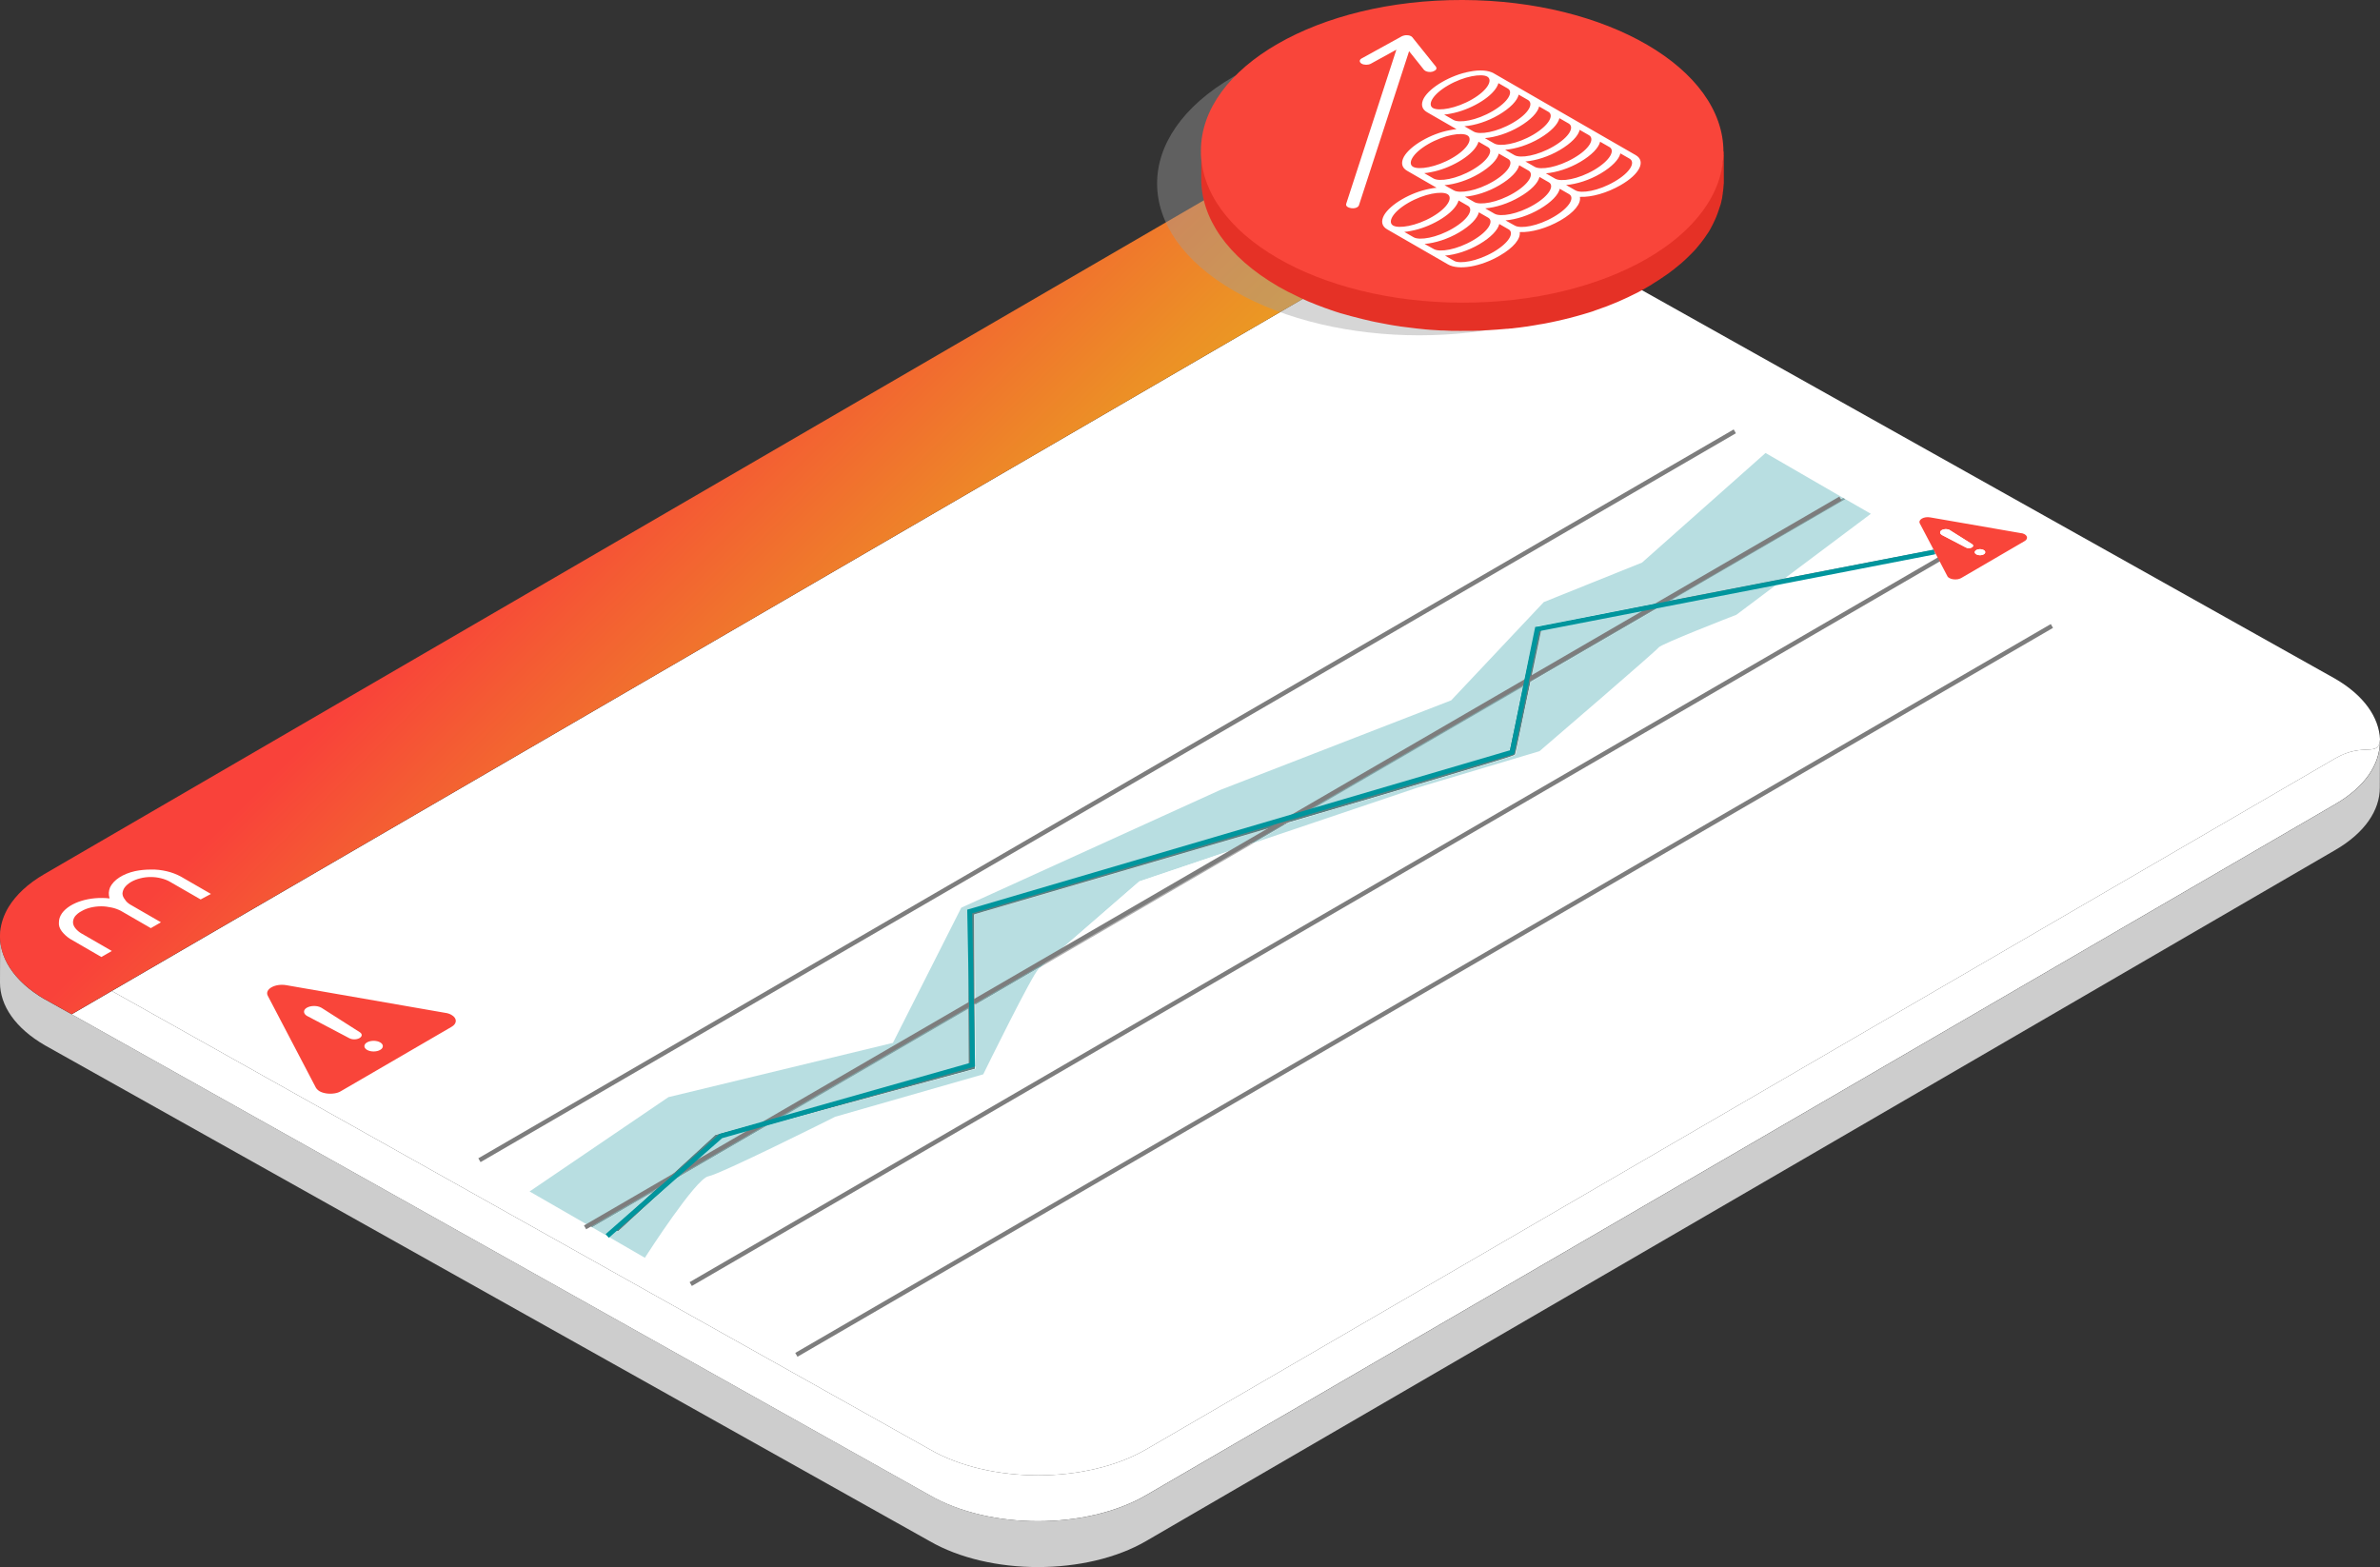<?xml version="1.0" encoding="UTF-8"?> <svg xmlns="http://www.w3.org/2000/svg" xmlns:xlink="http://www.w3.org/1999/xlink" version="1.1" id="Layer_1" x="0px" y="0px" viewBox="0 0 1385.5 912.3" style="enable-background:new 0 0 1385.5 912.3;" xml:space="preserve"><rect x="0" y="0" width="1385.5" height="912.3" fill="#333333" stroke="none"/> <style type="text/css"> .st0{fill:#AFAFAF;} .st1{fill:#FFFFFF;} .st2{fill:#CDCDCD;} .st3{fill:url(#SVGID_1_);} .st4{fill:#B8DEE1;} .st5{fill:#7EA5A7;} .st6{fill:#5A8183;} .st7{fill:#7D7D7D;} .st8{fill:#F9453A;} .st9{fill:none;stroke:#7D7D7D;stroke-width:2.572;stroke-miterlimit:10;} .st10{fill:none;stroke:#00959D;stroke-width:2.829;stroke-miterlimit:10;} .st11{opacity:0.42;} .st12{fill:#9E9E9E;} .st13{fill:#E53126;} </style> <g> <g id="Layer_1_00000000212766237940729540000004408920241137924999_"> <g> <g> <path class="st0" d="M1385.5,428.9c0,0.5,0,1-0.1,1.5c0,0.3,0,0.6,0,0.8L1385.5,428.9L1385.5,428.9z"></path> <path class="st1" d="M541.2,843.7c34.9,20.2,91.4,20.2,126.1,0l0,0l692.3-402.3l0,0c16.6-9.6,25.2-0.2,25.9-11 c-0.6-12.8-9.3-25.6-26.3-35.4L859.8,115.1L65.1,576.9L541.2,843.7L541.2,843.7z"></path> <path class="st1" d="M45.8,545.3l24.3,14l8-4.7l-23.2-13.4c-0.1,0-0.2-0.1-0.2-0.1c-2-1.1-3.5-2.5-4.7-4s-1.8-3-1.8-4.6 c0.1-1.6,0.7-3.1,1.7-4.6c1.2-1.5,3-2.8,5.1-4c4-2.4,9.5-3.7,15.2-3.7c2.7,0,5.4,0.3,7.9,0.9c2.6,0.6,5,1.5,7.1,2.6l23.2,13.4 l7.8-4.5L93,519.2c-0.1-0.1-0.2-0.1-0.3-0.2c-2-1.1-3.5-2.5-4.4-4c-1.2-1.5-1.8-3.1-1.8-4.7c0.1-1.6,0.7-3.1,1.7-4.6 c2.3-3.1,6.6-5.6,12.1-7c5.1-1.3,11-1.3,16.1,0c2.6,0.7,5,1.6,7,2.8l23.4,13.5l7.8-4.5l-23.2-13.4c-3.2-1.7-6.8-3.1-10.9-4.1 c-3.9-0.9-8.1-1.4-12.3-1.3c-4.1,0-8.2,0.4-12.1,1.2c-9.5,2.2-16.6,6.8-19.3,12.5c-1.2,2.8-1.3,5.8-0.4,8.7 c-15.4-1.7-30.7,3-36.7,11.4c-1.6,2.2-2.4,4.6-2.4,7c-0.2,2.4,0.6,4.9,2.3,7.1C41.1,541.7,43.2,543.6,45.8,545.3L45.8,545.3z"></path> <path class="st1" d="M1385.5,431.2v0.7C1385.5,431.7,1385.5,431.5,1385.5,431.2z"></path> <path class="st1" d="M1359.6,441.4L1359.6,441.4L667.3,843.7l0,0c-34.7,20.2-91.2,20.2-126.1,0L65.1,576.9l-23.4,13.6 l499.4,279.9c34.9,20.2,91.4,20.2,126.1,0l692.3-402.3c17.2-10,25.8-23,25.9-36.1v-0.7c0-0.3,0-0.6,0-0.8 C1384.8,441.2,1376.2,431.8,1359.6,441.4L1359.6,441.4z"></path> <path class="st2" d="M1359.6,468.1L667.3,870.4c-34.7,20.2-91.2,20.2-126.1,0L41.8,590.5l-15.4-8.6c0,0,0,0-0.1,0 C7.6,571.1-1.1,556.6,0.2,542.4c-0.1-0.8-0.2-1.6-0.1-2.6l-0.1,32c0,0.1,0,0.1,0,0.2c0,13.3,8.8,26.5,26.3,36.6l0.1-21.4 l-0.1,21.4l514.8,288.5l0,0c34.9,20.2,91.4,20.2,126.1,0l0,0l692.3-402.3l0,0c17.2-10,25.9-23.1,25.9-36.3l0.1-26.5 C1385.4,445.1,1376.8,458.1,1359.6,468.1L1359.6,468.1z"></path> <linearGradient id="SVGID_1_" gradientUnits="userSpaceOnUse" x1="312.055" y1="219.245" x2="533.883" y2="441.073"> <stop offset="0.177" style="stop-color:#F9423A"></stop> <stop offset="0.378" style="stop-color:#F45C33"></stop> <stop offset="0.795" style="stop-color:#EC8F26"></stop> <stop offset="1" style="stop-color:#E9A321"></stop> </linearGradient> <path class="st3" d="M844.4,106.5c-25.2-14.6-61.6-18.6-93-12.2c-12.1,2.5-23.5,6.5-33.2,12.2L25.9,508.8 C16.2,514.4,9.3,521,5,528c-2.8,4.6-4.4,9.5-4.9,14.3c-1.3,14.2,7.4,28.6,26.1,39.5c0,0,0,0,0.1,0l15.4,8.6l23.4-13.6 l794.7-461.7L844.4,106.5L844.4,106.5z"></path> <g> <ellipse transform="matrix(2.834920e-03 -1 1 2.834920e-03 -392.142 824.793)" class="st1" cx="217.5" cy="609" rx="3.1" ry="5.4"></ellipse> <path class="st1" d="M209.2,600.8c1.7,1,1.7,2.5,0,3.5s-4.4,1-6.1,0l-24.3-12.8c-0.1,0-0.1-0.1-0.2-0.1 c-2.2-1.3-2.3-3.3-0.2-4.7l0.1-0.1c2.3-1.3,6-1.3,8.3,0l0.2,0.1L209.2,600.8L209.2,600.8z"></path> <polygon class="st4" points="1038.8,336.8 972.8,349.5 1074.3,290.6 1089.1,299.1 "></polygon> <polygon class="st5" points="1072.9,289.8 1074.3,290.6 972.8,349.5 968.6,350.4 "></polygon> <path class="st4" d="M891.4,395.2c2.6-12.3,4.9-23.6,6-28.7l65.1-12.6L891.4,395.2L891.4,395.2z"></path> <path class="st4" d="M886.5,399.7c-3.8,18.4-7.4,35.6-8.1,38.5c-6.2,2.1-56.8,17.1-119.1,35.4L886.5,399.7L886.5,399.7z"></path> <path class="st5" d="M753.7,475.3l133.2-77.4c-0.1,0.6-0.3,1.2-0.4,1.9l-127.2,73.9C757.5,474.2,755.6,474.7,753.7,475.3z"></path> <path class="st5" d="M723.6,492.7l21.2-12.3c1.9-0.6,3.8-1.1,5.7-1.7l-20.2,11.7L723.6,492.7L723.6,492.7z"></path> <path class="st4" d="M567.4,532.3c9.7-2.8,83.4-24.3,156.2-45.7c7.3-2.2,14.4-4.2,21.3-6.2l-21.2,12.3l-60.4,20.4 c-1.8,1.6-35.9,31-51.5,44.7l-44.1,25.6L567.4,532.3L567.4,532.3z"></path> <polygon class="st4" points="397.4,682.3 418.9,662.5 442.4,656.2 "></polygon> <path class="st6" d="M1038.8,336.8l-4.3,3.2l-67.9,13.1l-4.2,0.8l-65.1,12.6c-1.1,5.1-3.4,16.5-6,28.7 c-0.1,0.6-0.3,1.2-0.4,1.9c-4.1,19.9-8.6,41.3-8.9,42s-0.4,0.9-50.4,15.7c-20.8,6.2-48,14.2-81.3,23.9 c-1.9,0.5-3.8,1.1-5.7,1.7c-6.9,2-14,4.1-21.3,6.2c-72.8,21.3-146.4,42.8-156.2,45.7l0.2,51.1v1.6l0.2,37.2l-119.8,32.5 l-5.2,1.4l-23.6,6.4l-21.5,19.8l-4.8,4.4l-32.7,30.1l-3.3-1.2L380,694l4.8-4.4l31.4-28.9l34.4-9.3l5.2-1.4l108-29.2l-0.1-33.5 v-1.6l-0.2-54.8c52.7-15.3,126.9-37,190.3-55.6c1.9-0.6,3.8-1.1,5.7-1.7c62.3-18.3,112.9-33.3,119.1-35.4 c0.7-2.9,4.3-20.1,8.1-38.5c0.1-0.6,0.3-1.2,0.4-1.9c2.4-11.6,4.9-23.4,6.7-32.3l75-15.2l4.2-0.8L1038.8,336.8L1038.8,336.8z"></path> <polygon class="st7" points="1125.5,320.1 1126.7,322.3 1034.5,340 1038.8,336.8 "></polygon> <path class="st5" d="M891.4,395.2l71-41.3l4.2-0.8L891,397C891.2,396.5,891.3,395.8,891.4,395.2z"></path> <path class="st4" d="M891,397.1l75.6-43.9l67.9-13.1l-23.7,17.8c-2.2,0.8-43.8,17-45.2,19c-1.4,2-66,57.5-69.4,60.4l-71.3,21.3 l-94.5,31.9l20.2-11.7c33.2-9.8,60.5-17.8,81.3-23.9c50-14.8,50.1-15,50.4-15.7C882.4,438.4,886.9,416.9,891,397.1L891,397.1z"></path> <path class="st1" d="M611.7,557.8c15.7-13.6,49.7-43.1,51.5-44.7l60.4-20.4L611.7,557.8z"></path> <path class="st0" d="M730.3,490.5l-124.2,72.2c1.3-1.1,3.2-2.8,5.6-4.9l112-65.1L730.3,490.5L730.3,490.5z"></path> <path class="st5" d="M567.6,583.4l44.1-25.6c-2.4,2.1-4.3,3.8-5.6,4.9l-38.5,22.4V583.4z"></path> <path class="st8" d="M262.8,590.8c3.4,1.9,3.4,5.1,0,7l-64.5,37.5c-1,0.6-2.2,1-3.6,1.2c-3.1,0.5-6.4,0-8.6-1.2 c-1-0.6-1.7-1.3-2.2-2.1l-28-53.5c-2-3.8,4.1-7.3,10.7-6.2l92.5,16.1C260.6,589.8,261.8,590.2,262.8,590.8L262.8,590.8z M203.2,604.3c1.7,1,4.4,1,6.1,0c1.7-1,1.7-2.5,0-3.5l-22.1-14.1l-0.2-0.1c-2.3-1.3-6-1.3-8.3,0l-0.2,0.1 c-2.1,1.3-2,3.4,0.2,4.7c0.1,0,0.1,0.1,0.2,0.1L203.2,604.3 M213.7,611.2c2.1,1.2,5.5,1.2,7.6,0s2.1-3.2,0-4.4 c-2.1-1.2-5.5-1.2-7.6,0C211.6,608,211.6,610,213.7,611.2"></path> <polygon class="st4" points="563.7,587.3 563.8,620.8 455.8,650 "></polygon> <polygon class="st5" points="450.5,651.4 563.7,585.7 563.7,587.3 455.8,650 "></polygon> <polygon class="st5" points="397.4,682.3 442.4,656.2 447.7,654.7 392.6,686.7 "></polygon> <path class="st4" d="M955.9,327.5l71.9-63.8l45.1,26.1l-104.3,60.6l-73.7,14.2c-3.2,9.9-5.6,21.7-8,33.3l-133.2,77.4 c-63.4,18.6-137.6,40.3-189.2,55.3l-0.8,55.1l-113.1,65.7l-33.9,9.1l-31.9,29.2l-41.4,24.1l-35.1-20.2l80.8-54.9l130.7-31.6 l39.8-78.7l150.9-68.6l134.3-52.1l53.9-57.2L955.9,327.5L955.9,327.5z"></path> <polygon class="st5" points="343.4,713.7 384.8,689.7 380,694.1 344.8,714.5 "></polygon> <path class="st4" d="M486.2,650.1c-3.3,1.7-66.6,33.3-73.9,34.7c-7.3,1.4-35.4,45.1-36.9,47.4l-30.6-17.7L380,694l-23.4,21.6 l3.3,1.2l32.7-30.1l55.1-32l120.1-32.4l-0.2-37.2l38.5-22.4c-0.7,0.6-1.2,1-1.4,1.2c-3.8,3.4-30.9,58.6-32.3,61.5L486.2,650.1 L486.2,650.1z"></path> <line class="st9" x1="1071.4" y1="290.2" x2="340.6" y2="714.5"></line> <line class="st9" x1="1132.9" y1="323.2" x2="402.1" y2="747.5"></line> <line class="st9" x1="1009.9" y1="251.1" x2="279.1" y2="675.4"></line> <line class="st9" x1="1194.5" y1="364.4" x2="463.6" y2="788.7"></line> <polyline class="st10" points="353.5,719.5 419.7,661.3 566.2,619.8 564.5,530.6 880.2,437.9 894.9,366.2 1126.2,321.3 "></polyline> <path class="st8" d="M1178.6,311c1.9,1.1,1.9,2.9,0,4l-36.9,21.5c-0.6,0.3-1.3,0.6-2,0.7c-1.8,0.3-3.7,0-4.9-0.7 c-0.6-0.3-1-0.7-1.2-1.2l-6.8-13l-1.1-2.2l-8.1-15.4c-1.1-2.2,2.4-4.2,6.1-3.5l53,9.2C1177.3,310.4,1178,310.7,1178.6,311 L1178.6,311z M1144.4,318.7c1,0.6,2.5,0.6,3.5,0s1-1.5,0-2l-12.7-8l-0.1-0.1c-1.3-0.8-3.4-0.8-4.7,0l-0.1,0.1 c-1.2,0.8-1.1,1.9,0.1,2.7c0,0,0.1,0,0.1,0.1L1144.4,318.7 M1150.5,322.7c1.2,0.7,3.2,0.7,4.3,0c1.2-0.7,1.2-1.8,0-2.5 s-3.1-0.7-4.3,0C1149.3,320.9,1149.2,322,1150.5,322.7"></path> <path class="st1" d="M1147.9,316.7c1,0.6,1,1.5,0,2s-2.5,0.6-3.5,0l-13.9-7.3c0,0-0.1,0-0.1-0.1c-1.3-0.7-1.3-1.9-0.1-2.7h0.1 c1.3-0.8,3.4-0.8,4.7,0l0.1,0.1L1147.9,316.7L1147.9,316.7z"></path> <path class="st1" d="M1154.8,320.2c1.2,0.7,1.2,1.8,0,2.5s-3.1,0.7-4.3,0c-1.2-0.7-1.2-1.8,0-2.5 C1151.6,319.5,1153.6,319.5,1154.8,320.2L1154.8,320.2z"></path> </g> </g> <g class="st11"> <path class="st12" d="M932.9,44.8c59.6,34.4,59.9,90.2,0.7,124.6c-59.2,34.4-155.5,34.4-215.1,0s-59.9-90.2-0.7-124.6 C777,10.4,873.4,10.4,932.9,44.8z"></path> </g> <path class="st13" d="M1003.2,89.5c0,0.4,0,0.8-0.1,1.1c0,0.3,0,0.7-0.1,1c0,0.4-0.1,0.8-0.1,1.1s-0.1,0.7-0.1,1 c0,0.4-0.1,0.8-0.2,1.2c0,0.3-0.1,0.7-0.1,1c-0.1,0.4-0.1,0.8-0.2,1.2c-0.1,0.3-0.1,0.6-0.2,1s-0.2,0.8-0.3,1.1 c-0.1,0.3-0.1,0.7-0.2,1c-0.1,0.4-0.2,0.8-0.3,1.2c-0.1,0.3-0.2,0.6-0.3,0.9c-0.1,0.4-0.2,0.8-0.4,1.2c-0.1,0.3-0.2,0.6-0.3,0.9 c-0.1,0.4-0.3,0.8-0.4,1.2c-0.1,0.3-0.2,0.6-0.3,0.9c-0.2,0.6-0.5,1.2-0.7,1.8c0,0.1-0.1,0.2-0.1,0.3c-0.3,0.7-0.6,1.4-0.9,2.1 c-0.1,0.2-0.2,0.4-0.3,0.6c-0.2,0.5-0.5,1-0.7,1.5c-0.1,0.3-0.3,0.5-0.4,0.8c-0.2,0.4-0.4,0.8-0.7,1.3c-0.1,0.3-0.3,0.5-0.4,0.7 c-0.3,0.5-0.6,1-0.8,1.4c-0.2,0.3-0.3,0.6-0.5,0.8c-0.3,0.4-0.6,0.9-0.9,1.3c-0.2,0.3-0.4,0.6-0.6,0.9c-0.3,0.4-0.6,0.9-0.9,1.3 c-0.2,0.3-0.4,0.6-0.6,0.8c-0.3,0.4-0.7,0.9-1,1.3c-0.2,0.3-0.4,0.5-0.6,0.8c-0.6,0.8-1.2,1.6-1.9,2.3c-0.1,0.1-0.2,0.3-0.3,0.4 c-0.6,0.6-1.1,1.3-1.7,1.9c-0.2,0.2-0.4,0.5-0.7,0.7c-0.5,0.6-1.1,1.1-1.7,1.7c-0.2,0.2-0.4,0.4-0.6,0.6 c-0.8,0.7-1.5,1.5-2.3,2.2c-0.3,0.3-0.6,0.5-0.9,0.8c-0.4,0.3-0.8,0.7-1.1,1c-0.3,0.3-0.7,0.6-1,0.8c-0.4,0.3-0.8,0.7-1.2,1 c-0.3,0.3-0.7,0.6-1,0.8c-0.4,0.3-0.8,0.6-1.2,1c-0.4,0.3-0.7,0.6-1.1,0.8c-0.4,0.3-0.8,0.6-1.3,1c-0.4,0.3-0.7,0.5-1.1,0.8 s-0.9,0.6-1.3,0.9c-0.4,0.3-0.8,0.5-1.2,0.8c-0.4,0.3-0.9,0.6-1.3,0.9c-0.4,0.3-0.8,0.5-1.2,0.8c-0.5,0.3-0.9,0.6-1.4,0.9 c-0.4,0.3-0.8,0.5-1.3,0.8s-0.9,0.6-1.4,0.9c-0.7,0.5-1.5,0.9-2.3,1.4c-1.6,1-3.3,1.9-5,2.8c-0.4,0.2-0.9,0.5-1.3,0.7 c-1.5,0.8-3.1,1.6-4.6,2.3c-0.2,0.1-0.4,0.2-0.6,0.3c-1.8,0.8-3.5,1.6-5.3,2.4c-0.5,0.2-0.9,0.4-1.4,0.6 c-1.5,0.6-3.1,1.3-4.7,1.9c-0.3,0.1-0.7,0.3-1,0.4c-1.9,0.7-3.7,1.4-5.6,2c-0.5,0.2-0.9,0.3-1.4,0.5c-1.3,0.4-2.6,0.8-3.9,1.3 c-1.2,0.4-2.5,0.8-3.7,1.1c-1,0.3-2.1,0.6-3.2,0.9c-1.3,0.3-2.5,0.7-3.8,1c-1.1,0.3-2.1,0.5-3.2,0.8c-1.3,0.3-2.6,0.6-3.9,0.9 c-1.1,0.2-2.1,0.5-3.2,0.7c-1.3,0.3-2.7,0.5-4,0.8c-1.2,0.2-2.4,0.5-3.5,0.7c-0.5,0.1-1.1,0.2-1.6,0.3c-1.8,0.3-3.6,0.6-5.5,0.9 c-0.3,0-0.6,0.1-0.9,0.1c-2.1,0.3-4.2,0.6-6.3,0.8c-0.5,0.1-1.1,0.1-1.6,0.2c-1.3,0.1-2.6,0.3-3.9,0.4c-1.6,0.2-3.3,0.3-4.9,0.4 c-1,0.1-2.1,0.2-3.1,0.2c-1.7,0.1-3.4,0.2-5.1,0.3c-1,0-1.9,0.1-2.9,0.1c-1.5,0-3,0.1-4.4,0.1c-1,0-2.1,0-3.1,0 c-1.6,0-3.2,0-4.8,0c-0.9,0-1.9,0-2.8,0c-1.5,0-2.9-0.1-4.4-0.2c-1,0-2-0.1-3-0.1c-1.6-0.1-3.2-0.2-4.7-0.3 c-0.9-0.1-1.8-0.1-2.6-0.2c-1.9-0.2-3.8-0.4-5.7-0.6c-0.5-0.1-1.1-0.1-1.6-0.2c-2.4-0.3-4.9-0.6-7.3-0.9 c-0.4-0.1-0.8-0.1-1.1-0.2c-2.1-0.3-4.2-0.6-6.2-1c-0.9-0.1-1.7-0.3-2.6-0.5c-1.6-0.3-3.1-0.6-4.7-0.9c-0.8-0.2-1.6-0.4-2.4-0.5 c-1.7-0.4-3.4-0.7-5.1-1.2c-0.9-0.2-1.9-0.5-2.8-0.7c-1.5-0.4-3.1-0.8-4.6-1.2c-1.3-0.4-2.6-0.7-3.9-1.1c-0.5-0.1-1-0.3-1.5-0.4 c-2-0.6-3.9-1.2-5.8-1.9c-0.4-0.1-0.7-0.3-1.1-0.4c-1.6-0.6-3.2-1.1-4.7-1.7c-0.5-0.2-1.1-0.4-1.6-0.6c-1.2-0.5-2.5-1-3.7-1.5 c-0.8-0.3-1.7-0.7-2.5-1c-1.2-0.5-2.4-1-3.5-1.6c-0.8-0.4-1.5-0.7-2.3-1.1c-1.3-0.6-2.5-1.2-3.8-1.9c-0.6-0.3-1.3-0.6-1.9-0.9 c-1.9-1-3.7-2-5.5-3c-30-17.3-45-40.1-44.9-62.8V104c-0.1,22.7,14.9,45.4,44.9,62.8c1.8,1,3.6,2,5.5,3c0.6,0.3,1.3,0.6,1.9,0.9 c1.3,0.6,2.5,1.3,3.8,1.9c0.8,0.4,1.5,0.7,2.3,1.1c1.2,0.5,2.3,1.1,3.5,1.6c0.8,0.4,1.7,0.7,2.5,1s1.6,0.7,2.4,1 c0.4,0.2,0.8,0.3,1.3,0.5s1.1,0.4,1.6,0.6c1.6,0.6,3.1,1.2,4.7,1.7c0.4,0.1,0.7,0.3,1.1,0.4c1.9,0.7,3.9,1.3,5.8,1.9 c0.5,0.1,1,0.3,1.5,0.4c0.8,0.2,1.7,0.5,2.5,0.7c0.5,0.1,0.9,0.2,1.4,0.4c1.5,0.4,3.1,0.8,4.6,1.2c0.9,0.2,1.9,0.5,2.8,0.7 c1.7,0.4,3.4,0.8,5.1,1.2c0.6,0.1,1.3,0.3,1.9,0.4c0.2,0,0.3,0.1,0.5,0.1c1.6,0.3,3.1,0.6,4.7,0.9c0.9,0.2,1.7,0.3,2.6,0.5 c2.1,0.4,4.1,0.7,6.2,1c0.4,0.1,0.7,0.1,1.1,0.2c0,0,0,0,0.1,0c2.4,0.3,4.8,0.6,7.3,0.9c0.5,0.1,1.1,0.1,1.6,0.2 c1.9,0.2,3.8,0.4,5.7,0.6h0.1c0.8,0.1,1.7,0.1,2.5,0.2c1.6,0.1,3.1,0.2,4.7,0.3c1,0.1,2,0.1,3,0.1c1.5,0.1,2.9,0.1,4.4,0.2 c0.1,0,0.2,0,0.4,0c0.8,0,1.6,0,2.5,0c1.6,0,3.2,0.1,4.8,0c1,0,2.1,0,3.1,0c1.5,0,3,0,4.4-0.1c0.3,0,0.5,0,0.8,0 c0.7,0,1.4-0.1,2.1-0.1c1.7-0.1,3.4-0.2,5.1-0.3c1-0.1,2.1-0.1,3.1-0.2c1.6-0.1,3.3-0.3,4.9-0.4c0.6-0.1,1.1-0.1,1.7-0.1 c0.7-0.1,1.5-0.2,2.2-0.2c0.5-0.1,1.1-0.1,1.6-0.2c2.1-0.2,4.2-0.5,6.3-0.8c0.3,0,0.6-0.1,0.9-0.1c1.8-0.3,3.7-0.6,5.5-0.9 c0.5-0.1,1.1-0.2,1.6-0.3c0.4-0.1,0.9-0.1,1.3-0.2c0.8-0.1,1.5-0.3,2.3-0.4c1.3-0.3,2.7-0.5,4-0.8c1.1-0.2,2.2-0.5,3.2-0.7 c1.3-0.3,2.6-0.6,3.9-0.9c1.1-0.3,2.1-0.5,3.2-0.8c1.3-0.3,2.5-0.7,3.8-1c1.1-0.3,2.1-0.6,3.2-0.9c1.2-0.4,2.5-0.7,3.7-1.1 c0.5-0.2,1.1-0.3,1.6-0.5c0.8-0.2,1.5-0.5,2.3-0.8c0.5-0.2,0.9-0.3,1.4-0.5c1.9-0.7,3.8-1.3,5.6-2c0.3-0.1,0.7-0.3,1-0.4 c1.6-0.6,3.1-1.2,4.7-1.9c0.5-0.2,0.9-0.4,1.4-0.6c1.8-0.8,3.6-1.6,5.3-2.4c0.2-0.1,0.4-0.2,0.6-0.3c1.6-0.8,3.1-1.5,4.7-2.3 c0.5-0.2,0.9-0.5,1.3-0.7c1.7-0.9,3.4-1.8,5-2.8c0.6-0.4,1.2-0.7,1.9-1.1c0.1-0.1,0.3-0.2,0.4-0.3c0.5-0.3,0.9-0.6,1.4-0.9 c0.4-0.3,0.8-0.5,1.3-0.8s0.9-0.6,1.4-0.9c0.4-0.3,0.8-0.5,1.2-0.8c0.4-0.3,0.9-0.6,1.3-0.9c0.4-0.3,0.8-0.5,1.2-0.8 c0.4-0.3,0.9-0.6,1.3-0.9c0.4-0.3,0.8-0.5,1.1-0.8c0.4-0.3,0.8-0.6,1.3-1c0.4-0.3,0.7-0.5,1.1-0.8s0.8-0.7,1.2-1 c0.3-0.3,0.7-0.6,1-0.8c0.4-0.3,0.8-0.7,1.2-1c0.3-0.3,0.7-0.6,1-0.8c0.4-0.3,0.8-0.7,1.1-1c0.3-0.2,0.5-0.5,0.8-0.7l0.1-0.1 c0.8-0.7,1.6-1.5,2.3-2.2c0.2-0.2,0.4-0.4,0.6-0.6c0.6-0.6,1.1-1.1,1.7-1.7c0.2-0.2,0.4-0.5,0.7-0.7c0.6-0.6,1.2-1.3,1.7-1.9 c0.1-0.1,0.2-0.3,0.3-0.4c0.7-0.8,1.3-1.5,1.9-2.3c0.1-0.1,0.1-0.1,0.2-0.2c0.1-0.2,0.3-0.4,0.4-0.6c0.3-0.4,0.7-0.9,1-1.3 c0.2-0.3,0.4-0.6,0.6-0.8c0.3-0.4,0.6-0.9,0.9-1.3c0.2-0.3,0.4-0.6,0.6-0.9c0.3-0.4,0.6-0.9,0.9-1.3c0.2-0.3,0.4-0.6,0.5-0.8 c0.3-0.5,0.6-1,0.8-1.4c0.1-0.2,0.2-0.4,0.3-0.6c0-0.1,0.1-0.1,0.1-0.2c0.2-0.4,0.5-0.9,0.7-1.3c0.1-0.3,0.3-0.5,0.4-0.8 c0.2-0.5,0.5-1,0.7-1.5c0.1-0.2,0.2-0.4,0.3-0.6c0.3-0.7,0.6-1.4,0.9-2.1c0-0.1,0.1-0.2,0.1-0.3c0.2-0.6,0.5-1.2,0.7-1.8 c0,0,0,0,0-0.1c0.1-0.3,0.2-0.5,0.3-0.8c0.1-0.4,0.3-0.8,0.4-1.2c0.1-0.3,0.2-0.6,0.3-0.9c0.1-0.4,0.3-0.8,0.4-1.2 c0.1-0.3,0.2-0.6,0.3-0.9c0.1-0.4,0.2-0.8,0.3-1.2c0.1-0.3,0.1-0.6,0.2-1s0.2-0.8,0.3-1.2c0-0.1,0-0.1,0-0.2 c0.1-0.3,0.1-0.5,0.1-0.8c0.1-0.4,0.1-0.8,0.2-1.2c0.1-0.3,0.1-0.7,0.1-1c0.1-0.4,0.1-0.8,0.2-1.2c0-0.3,0.1-0.7,0.1-1 c0-0.4,0.1-0.8,0.1-1.1s0-0.7,0.1-1c0-0.4,0-0.8,0.1-1.1c0-0.1,0-0.2,0-0.4c0-0.4,0-0.9,0-1.3V87.8 C1003.2,88.4,1003.2,88.9,1003.2,89.5L1003.2,89.5z"></path> <ellipse transform="matrix(2.835586e-03 -1 1 2.835586e-03 760.684 939.046)" class="st8" cx="851.2" cy="88.1" rx="88.1" ry="152.1"></ellipse> <path class="st1" d="M116.8,523.6l-17.7-10.2c-1.5-0.9-3.3-1.6-5.3-2.1c-3.9-1-8.3-1-12.1,0c-4.1,1-7.3,2.9-9.1,5.3 c-0.8,1.1-1.2,2.3-1.3,3.5c0,1.2,0.5,2.4,1.4,3.5c0.7,1.2,1.8,2.2,3.3,3.1c0.1,0,0.2,0.1,0.2,0.1l17.5,10.1l-5.9,3.4l-17.5-10.1 c-1.6-0.8-3.4-1.5-5.4-1.9c-1.9-0.4-3.9-0.7-5.9-0.7c-4.3,0-8.5,1-11.5,2.8c-1.6,0.8-2.9,1.9-3.8,3c-0.8,1.1-1.2,2.3-1.2,3.5 s0.5,2.4,1.4,3.5s2,2.1,3.5,3c0.1,0,0.1,0.1,0.2,0.1l17.5,10.1l-6.1,3.5l-18.3-10.6c-2-1.3-3.5-2.8-4.7-4.3 c-1.3-1.7-1.9-3.5-1.7-5.3c0-1.8,0.6-3.6,1.8-5.3c4.6-6.3,16.1-9.9,27.7-8.6c-0.7-2.2-0.6-4.4,0.3-6.5c2.1-4.3,7.4-7.8,14.6-9.4 c2.9-0.6,6-0.9,9.1-0.9c3.2-0.1,6.3,0.3,9.3,1s5.8,1.8,8.2,3.1l17.5,10.1L116.8,523.6L116.8,523.6z"></path> <g> <path class="st1" d="M908.4,128.3c-8,4.6-17,7.1-23.7,6.8c0.6,3.9-3.6,9.1-11.6,13.7c-11.1,6.5-24.1,8.7-30.2,5.1l-11.8-6.8 l-11.8-6.8l-11.8-6.8c-3.1-1.8-3.7-4.7-1.8-8.2c1.8-3.1,5.5-6.4,10.5-9.3c5-2.9,10.7-5.1,16.1-6.1c1.4-0.3,2.7-0.5,4-0.6 l-5.4-3.1l-11.8-6.8c-3.1-1.8-3.7-4.7-1.8-8.2c1.8-3.1,5.5-6.4,10.5-9.3c5-2.9,10.7-5.1,16.1-6.1c1.4-0.3,2.7-0.5,4-0.6 l-5.4-3.1l-11.8-6.8c-3.1-1.8-3.7-4.7-1.8-8.2c1.8-3.1,5.5-6.4,10.5-9.3c5-2.9,10.7-5.1,16.1-6.1c6-1.2,11-0.8,14.1,1l11.8,6.8 l11.8,6.8l11.8,6.8l11.8,6.8l11.8,6.8l11.8,6.8l11.8,6.8c6.1,3.5,2.4,11.1-8.8,17.5c-8,4.6-17,7.1-23.7,6.8 C920.6,118.4,916.4,123.7,908.4,128.3z M811,131.3c3.3,1.9,13.5,0.3,22.8-5.1c9.3-5.4,12.1-11.3,8.8-13.2 c-3.3-1.9-13.5-0.3-22.8,5.1C810.5,123.5,807.7,129.4,811,131.3 M822.6,97.1c3.3,1.9,13.5,0.3,22.8-5.1s12.1-11.3,8.8-13.2 c-3.3-1.9-13.5-0.3-22.8,5.1S819.3,95.2,822.6,97.1 M834.2,62.9c3.3,1.9,13.5,0.3,22.8-5.1c9.3-5.4,12.1-11.3,8.8-13.2 s-13.5-0.3-22.8,5.1C833.7,55.1,830.9,61,834.2,62.9 M846.1,69.8c3.4,2,13.4,0.4,22.8-5.1s12.2-11.3,8.8-13.2l-5.4-3.1 c-0.2,0.7-0.5,1.5-1,2.3c-1.8,3.1-5.5,6.4-10.5,9.3c-5,2.9-10.7,5.1-16.1,6.1c-1.4,0.3-2.7,0.5-4,0.6L846.1,69.8 M834.5,103.9 c3.4,2,13.4,0.4,22.8-5.1s12.2-11.3,8.8-13.2l-5.4-3.1c-0.2,0.7-0.5,1.5-1,2.3c-1.8,3.1-5.5,6.4-10.5,9.3 c-5,2.9-10.7,5.1-16.1,6.1c-1.4,0.3-2.7,0.5-4,0.6L834.5,103.9 M822.9,138.1c3.4,2,13.4,0.4,22.8-5.1 c9.4-5.5,12.2-11.3,8.8-13.2l-5.4-3.1c-0.2,0.7-0.5,1.5-1,2.3c-1.8,3.1-5.5,6.4-10.5,9.3c-5,2.9-10.7,5.1-16.1,6.1 c-1.4,0.3-2.7,0.5-4,0.6L822.9,138.1 M869.4,146.7c9.4-5.5,12.2-11.3,8.8-13.2l-5.4-3.1c-0.8,3.5-4.9,7.8-11.5,11.7 s-14,6.2-20.1,6.7l5.4,3.1C849.9,153.7,859.9,152.2,869.4,146.7 M834.7,145c3.4,2,13.4,0.4,22.8-5.1s12.2-11.3,8.8-13.2 l-5.4-3.1c-0.8,3.5-4.9,7.8-11.5,11.7s-14,6.2-20.1,6.7L834.7,145 M884.7,114.6c-6.6,3.9-14,6.2-20.1,6.7l5.4,3.1 c3.4,2,13.4,0.4,22.8-5.1s12.2-11.3,8.8-13.2l-5.4-3.1C895.4,106.5,891.3,110.8,884.7,114.6 M846.3,110.8 c3.4,2,13.4,0.4,22.8-5.1s12.2-11.3,8.8-13.2l-5.4-3.1c-0.8,3.5-4.9,7.8-11.5,11.7s-14,6.2-20.1,6.7L846.3,110.8 M872.9,107.8 c-6.6,3.9-14,6.2-20.1,6.7l5.4,3.1c3.4,2,13.4,0.4,22.8-5.1s12.2-11.3,8.8-13.2l-5.4-3.1C883.5,99.7,879.5,103.9,872.9,107.8 M881.8,131.3c3.4,2,13.4,0.4,22.8-5.1c9.4-5.5,12.2-11.3,8.8-13.2l-5.4-3.1c-0.8,3.5-4.9,7.8-11.5,11.7s-14,6.2-20.1,6.7 L881.8,131.3 M889.5,58.2l-5.4-3.1c-0.8,3.5-4.9,7.8-11.5,11.7s-14,6.2-20.1,6.7l5.4,3.1c3.4,2,13.4,0.4,22.8-5.1 C890.2,66,892.9,60.2,889.5,58.2 M901.4,65.1L896,62c-0.8,3.5-4.9,7.8-11.5,11.7s-14,6.2-20.1,6.7l5.4,3.1 c3.4,2,13.4,0.4,22.8-5.1C902,72.8,904.7,67,901.4,65.1 M913.2,71.9l-5.4-3.1c-0.8,3.5-4.9,7.8-11.5,11.7s-14,6.2-20.1,6.7 l5.4,3.1c3.4,2,13.4,0.4,22.8-5.1C913.9,79.6,916.6,73.9,913.2,71.9 M925,78.7l-5.4-3.1c-0.8,3.5-4.9,7.8-11.5,11.7 s-14,6.2-20.1,6.7l5.4,3.1c3.4,2,13.4,0.4,22.8-5.1C925.7,86.5,928.4,80.7,925,78.7 M936.9,85.6l-5.4-3.1 c-0.8,3.5-4.9,7.8-11.5,11.7s-14,6.2-20.1,6.7l5.4,3.1c3.4,2,13.4,0.4,22.8-5.1C937.5,93.3,940.3,87.5,936.9,85.6 M948.7,92.4 l-5.4-3.1c-0.8,3.5-4.9,7.8-11.5,11.7s-14,6.2-20.1,6.7l5.4,3.1c3.4,2,13.4,0.4,22.8-5.1C949.4,100.2,952.1,94.4,948.7,92.4"></path> <path class="st1" d="M821.5,21.1c0.4,0.3,0.5,0.4,0.6,0.5l13.8,17.2c0.6,0.8,0.4,1.7-0.6,2.3c-0.3,0.2-0.8,0.4-1.3,0.6 c-1.5,0.4-3.1,0.2-4.2-0.4c-0.3-0.2-0.6-0.4-0.8-0.6l-8.7-10.9l-29.2,89.7c-0.1,0.4-0.4,0.7-0.8,1c-0.8,0.6-2.2,0.9-3.6,0.7 c-0.8-0.1-1.4-0.3-2-0.6c-0.9-0.5-1.3-1.2-1-2l29.2-89.7L798,37.1c-1.5,0.8-3.8,0.8-5.3,0c-1.5-0.9-1.5-2.3,0-3.1l23.4-12.9 c0.4-0.2,0.6-0.2,0.8-0.3c0.5-0.1,0.6-0.2,0.8-0.2c0.2,0,0.4-0.1,0.6-0.1s0.3,0,0.4,0s0.3,0,0.4,0c0.7,0.1,0.9,0.1,1,0.1 s0.3,0.1,0.4,0.1c0.2,0.1,0.4,0.1,0.5,0.2C821.3,21,821.4,21.1,821.5,21.1L821.5,21.1z"></path> </g> </g> </g> </g> </svg> 